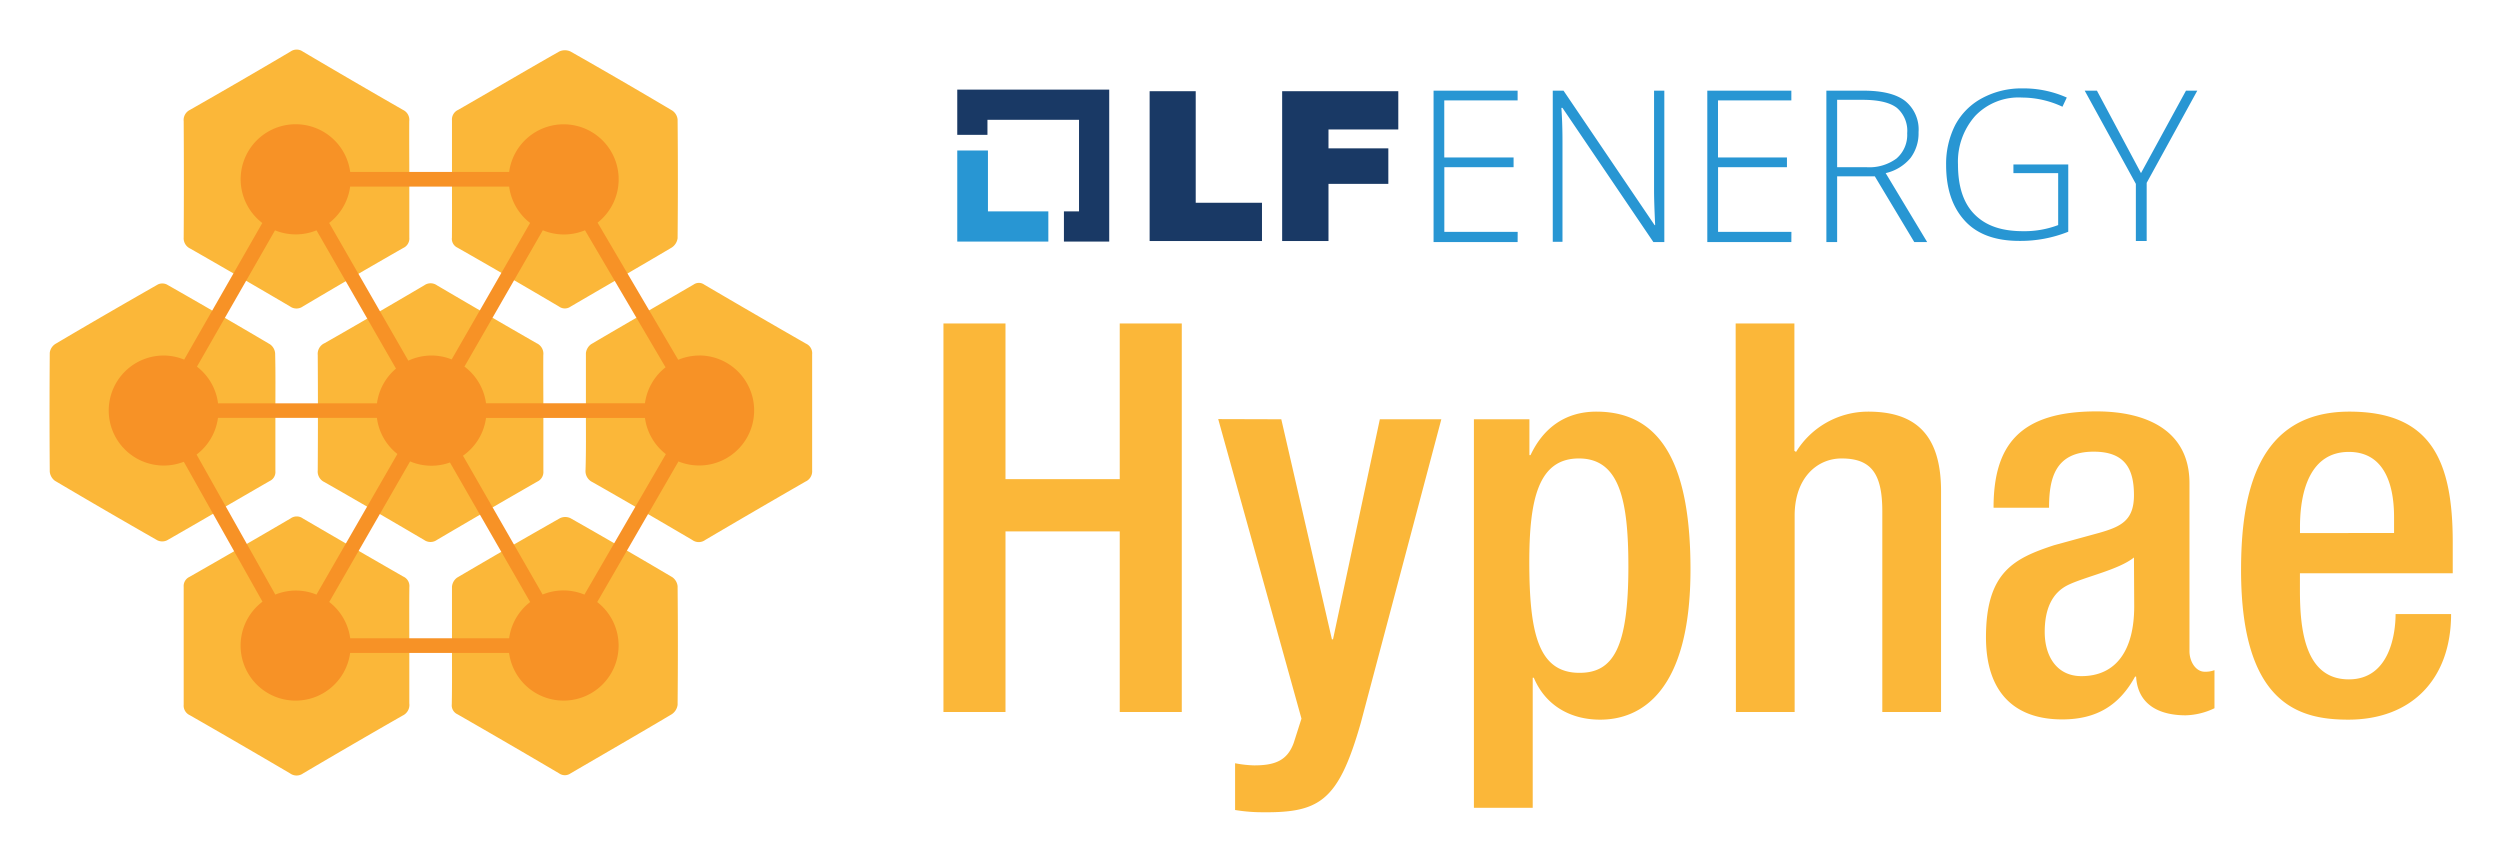 <svg xmlns="http://www.w3.org/2000/svg" role="img" viewBox="-8.12 -8.12 408.98 140.48"><title>Hyphae logo</title><defs><style>.cls-1{fill:#2896d3}.cls-3{fill:#fbb739}</style></defs><path d="M153.5 26.46V16.5h-5.02v14.9h14.9v-4.94h-9.88z" class="cls-1"/><path fill="#193965" d="M173.34 6.54h-24.86v7.4h4.94v-2.46h14.98v14.98h-2.47v4.94h7.41V6.54zm6.61.26h7.54v18.25h10.84v6.26h-18.38V6.8zm21.68 0h19v6.26h-11.42v3.09H219v5.81h-9.79v9.35h-7.58z"/><path d="M240.15 31.48H226.4V6.71h13.75V8.3h-12v9.34h11.34v1.59h-11.33v10.58h12zm23.98 0h-1.77L247.49 9.53h-.18c.18 2.62.18 4.62.18 5.91v16h-1.59V6.71h1.76l14.9 22h.09c-.09-2-.18-4-.18-5.82V6.71h1.68v24.77zm20.8 0h-13.75V6.71h13.75V8.3h-12v9.34h11.28v1.59h-11.27v10.58h12zm7.49-10.75v10.75h-1.76V6.71h6c3.09 0 5.38.53 6.88 1.68a6 6 0 0 1 2.2 5.11 6.72 6.72 0 0 1-1.32 4.23 7.43 7.43 0 0 1-4.06 2.47l6.79 11.28h-2.11l-6.45-10.75zm0-1.5h4.76a7.5 7.5 0 0 0 4.94-1.41 5.09 5.09 0 0 0 1.76-4.14 4.93 4.93 0 0 0-1.68-4.15c-1.14-.88-3-1.32-5.64-1.32h-4.14zm28.74-.44h9.07v11a21 21 0 0 1-8 1.5c-3.87 0-6.87-1.06-8.9-3.27s-3.08-5.2-3.08-9.16a14 14 0 0 1 1.49-6.53 10.69 10.69 0 0 1 4.41-4.4 13.55 13.55 0 0 1 6.61-1.59 17.37 17.37 0 0 1 7.23 1.5l-.71 1.5a15.69 15.69 0 0 0-6.61-1.5 9.81 9.81 0 0 0-7.66 3 11.27 11.27 0 0 0-2.82 7.93c0 3.61.88 6.35 2.73 8.2s4.4 2.73 7.93 2.73a15.51 15.51 0 0 0 5.73-1v-8.5h-7.32v-1.41zm20.97 1.41l7.36-13.49h1.85l-8.28 15.08v9.52h-1.77v-9.35l-8.37-15.25h2z" class="cls-1"/><path d="M146.22 44.8h10.15v25.46h18.69V44.8h10.15v63.56h-10.15V78.81h-18.69v29.55h-10.15zm55.27 15.67l8.28 36h.18l7.66-36h10.06l-13.18 49.68c-3.74 13.09-6.85 14.78-16.73 14.6a27.42 27.42 0 0 1-3.83-.36v-7.65a18.4 18.4 0 0 0 3.11.35c3.3 0 5.43-.71 6.5-3.73l1.25-3.92-13.62-49zm31.51 0h9.08v5.87h.18c2-4.27 5.52-7.12 10.77-7.12 11 0 15.4 9.35 15.4 25.82 0 20.12-8.19 24.57-14.77 24.57-5.17 0-9.08-2.58-10.86-6.86h-.18v21.28H233zm17.27 41.48c5.52 0 8-4.09 8-17.36 0-10.86-1.43-17.71-8.1-17.71s-8.11 6.76-8.11 17c.02 11.48 1.43 18.07 8.21 18.07zm25.55-57.15h9.61v20.83l.27.18a13.84 13.84 0 0 1 11.79-6.59c7.3 0 11.93 3.3 11.93 13v36.14h-9.61V75.51c0-6.23-1.87-8.63-6.68-8.63-3.92 0-7.66 3.11-7.66 9.35v32.13h-9.61zm74.24 53.59c0 1.78 1.07 3.38 2.49 3.38a4.14 4.14 0 0 0 1.6-.26v6.23a11.5 11.5 0 0 1-4.71 1.16c-4.28 0-7.84-1.7-8.11-6.33h-.17c-2.59 4.72-6.32 7-11.93 7-7.66 0-12.46-4.28-12.46-13.44 0-10.69 4.62-12.91 11.12-15.05l7.48-2.05c3.47-1 5.61-2 5.61-6.14 0-4.36-1.51-7.12-6.59-7.12-6.41 0-7.3 4.54-7.3 9.17h-9.08c0-10.15 4.19-15.76 16.83-15.76 8.45 0 15.22 3.3 15.22 11.75zm-9.08-15.31c-2.49 2-7.83 3.11-10.68 4.45s-3.92 4.18-3.92 7.74c0 4 2 7.22 6 7.22 5.79 0 8.64-4.37 8.64-11.4zm27.15 2.58v2.76c0 6.41.8 14.6 8 14.6 6.85 0 7.65-7.83 7.65-10.68h9.08c0 10.59-6.41 17.27-16.82 17.27-7.83 0-17.54-2.32-17.54-24.48 0-12.56 2.67-25.91 17.72-25.91 13.35 0 16.91 8 16.91 21.37v5.07zm15.4-6.59v-2.58c0-6.05-2-10.68-7.39-10.68-6.14 0-8 6.05-8 12.28v1z" class="cls-3"/><path id="_19ltlt" d="M90.24 118.21v-9.71a2.07 2.07 0 0 1 .85-1.46c5.57-3.29 11.18-6.5 16.77-9.76a1.49 1.49 0 0 1 1.72 0q8.31 4.88 16.67 9.67a1.72 1.72 0 0 1 1 1.73v19a1.84 1.84 0 0 1-1.08 1.83q-8.24 4.74-16.42 9.56a1.78 1.78 0 0 1-2.1 0c-5.42-3.18-10.85-6.35-16.32-9.46a2 2 0 0 1-1.15-2c.1-3.19.06-6.29.06-9.4zm-28.89 38.15v9.43a1.92 1.92 0 0 1-1.09 2q-8.18 4.68-16.3 9.47a1.8 1.8 0 0 1-2.1 0q-8.18-4.81-16.42-9.53a1.72 1.72 0 0 1-1-1.72v-19.28a1.64 1.64 0 0 1 .94-1.62q8.3-4.74 16.55-9.57a1.7 1.7 0 0 1 2 0q8.19 4.78 16.43 9.51a1.69 1.69 0 0 1 1 1.72c-.04 3.23-.01 6.4-.01 9.59zm6.98.06v-9.71a2.06 2.06 0 0 1 .83-1.48q8.38-4.93 16.84-9.73a2 2 0 0 1 1.71 0q8.37 4.75 16.66 9.65a2.07 2.07 0 0 1 .87 1.47q.09 9.72 0 19.42a2.18 2.18 0 0 1-1 1.56c-5.48 3.26-11 6.43-16.51 9.65a1.62 1.62 0 0 1-1.87 0q-8.3-4.89-16.65-9.68a1.6 1.6 0 0 1-.91-1.63c.06-3.14.03-6.33.03-9.52zm-28.89-38.33v9.71a1.61 1.61 0 0 1-.93 1.62c-5.61 3.23-11.19 6.5-16.81 9.71a1.83 1.83 0 0 1-1.55 0q-8.43-4.81-16.78-9.75a2.11 2.11 0 0 1-.84-1.5q-.07-9.7 0-19.43a2 2 0 0 1 .91-1.45c5.57-3.3 11.17-6.53 16.79-9.74a1.7 1.7 0 0 1 1.43 0q8.49 4.83 16.91 9.8a2 2 0 0 1 .83 1.46c.08 3.18.04 6.38.04 9.57zM61.35 80v9.58a1.7 1.7 0 0 1-1 1.72q-8.22 4.7-16.41 9.56a1.79 1.79 0 0 1-2.1 0q-8.13-4.78-16.32-9.46a1.86 1.86 0 0 1-1.08-1.83q.06-9.51 0-19a1.84 1.84 0 0 1 1-1.85q8.29-4.72 16.48-9.56a1.73 1.73 0 0 1 2 0q8.19 4.84 16.42 9.56a1.8 1.8 0 0 1 1 1.85c-.02 3.15.01 6.3.01 9.43zm6.98 0v-9.57a1.72 1.72 0 0 1 1-1.72c5.53-3.17 11-6.41 16.56-9.56a2.18 2.18 0 0 1 1.82 0q8.39 4.76 16.66 9.67a2 2 0 0 1 .87 1.46q.09 9.7 0 19.42a2.15 2.15 0 0 1-1 1.55c-5.48 3.25-11 6.42-16.51 9.64a1.61 1.61 0 0 1-1.87 0Q77.58 96 69.22 91.24a1.59 1.59 0 0 1-.9-1.63c.03-3.19.01-6.38.01-9.61zm14.95 38.23v9.57a1.72 1.72 0 0 1-1 1.72q-8.23 4.72-16.42 9.54a1.8 1.8 0 0 1-2.09 0c-5.42-3.18-10.84-6.35-16.3-9.46a1.91 1.91 0 0 1-1.1-1.93q.06-9.44 0-18.87a1.92 1.92 0 0 1 1.12-1.93c5.46-3.11 10.89-6.28 16.3-9.46a1.79 1.79 0 0 1 2.09 0q8.13 4.78 16.3 9.47a1.88 1.88 0 0 1 1.09 1.94c-.02 3.12.01 6.26.01 9.41z" class="cls-3" data-name="19ltlt" transform="translate(-2.51 -58.85)"/><path fill="#f79226" d="M106.31 50.04a9 9 0 0 0-3.48.7L89.64 28.3a9 9 0 1 0-14.47-8.29h-26a9 9 0 1 0-14.38 8.35L22.01 50.71a8.91 8.91 0 0 0-3.39-.67 9 9 0 1 0 3.33 17.38l12.87 22.89a9 9 0 1 0 14.34 8.38h26a9 9 0 1 0 14.42-8.32l13.29-23a9 9 0 1 0 3.43-17.34zm-5.55 1.93a9 9 0 0 0-3.37 5.88h-26a9 9 0 0 0-3.53-6l12.82-22.3a9 9 0 0 0 6.9 0zM75.17 96.29h-26a9 9 0 0 0-3.43-5.93l13.23-23a8.93 8.93 0 0 0 6.52.18l13.12 22.83a9 9 0 0 0-3.44 5.92zm-26-73.88h26a9 9 0 0 0 3.43 5.94L65.77 50.68a8.86 8.86 0 0 0-3.3-.64 9.06 9.06 0 0 0-3.79.84L45.73 28.35a9 9 0 0 0 3.43-5.94zm-12.3 7.15a9 9 0 0 0 6.79 0l13 22.62a9 9 0 0 0-3.11 5.68h-26a9 9 0 0 0-3.45-6zM24.04 66.24a9 9 0 0 0 3.5-6h26a8.94 8.94 0 0 0 3.35 5.91l-13.24 23a8.91 8.91 0 0 0-6.73 0zm63.45 22.91a9.12 9.12 0 0 0-3.43-.68 9 9 0 0 0-3.41.67L67.62 66.43a9 9 0 0 0 3.77-6.18h26a9 9 0 0 0 3.42 5.92z"/></svg>